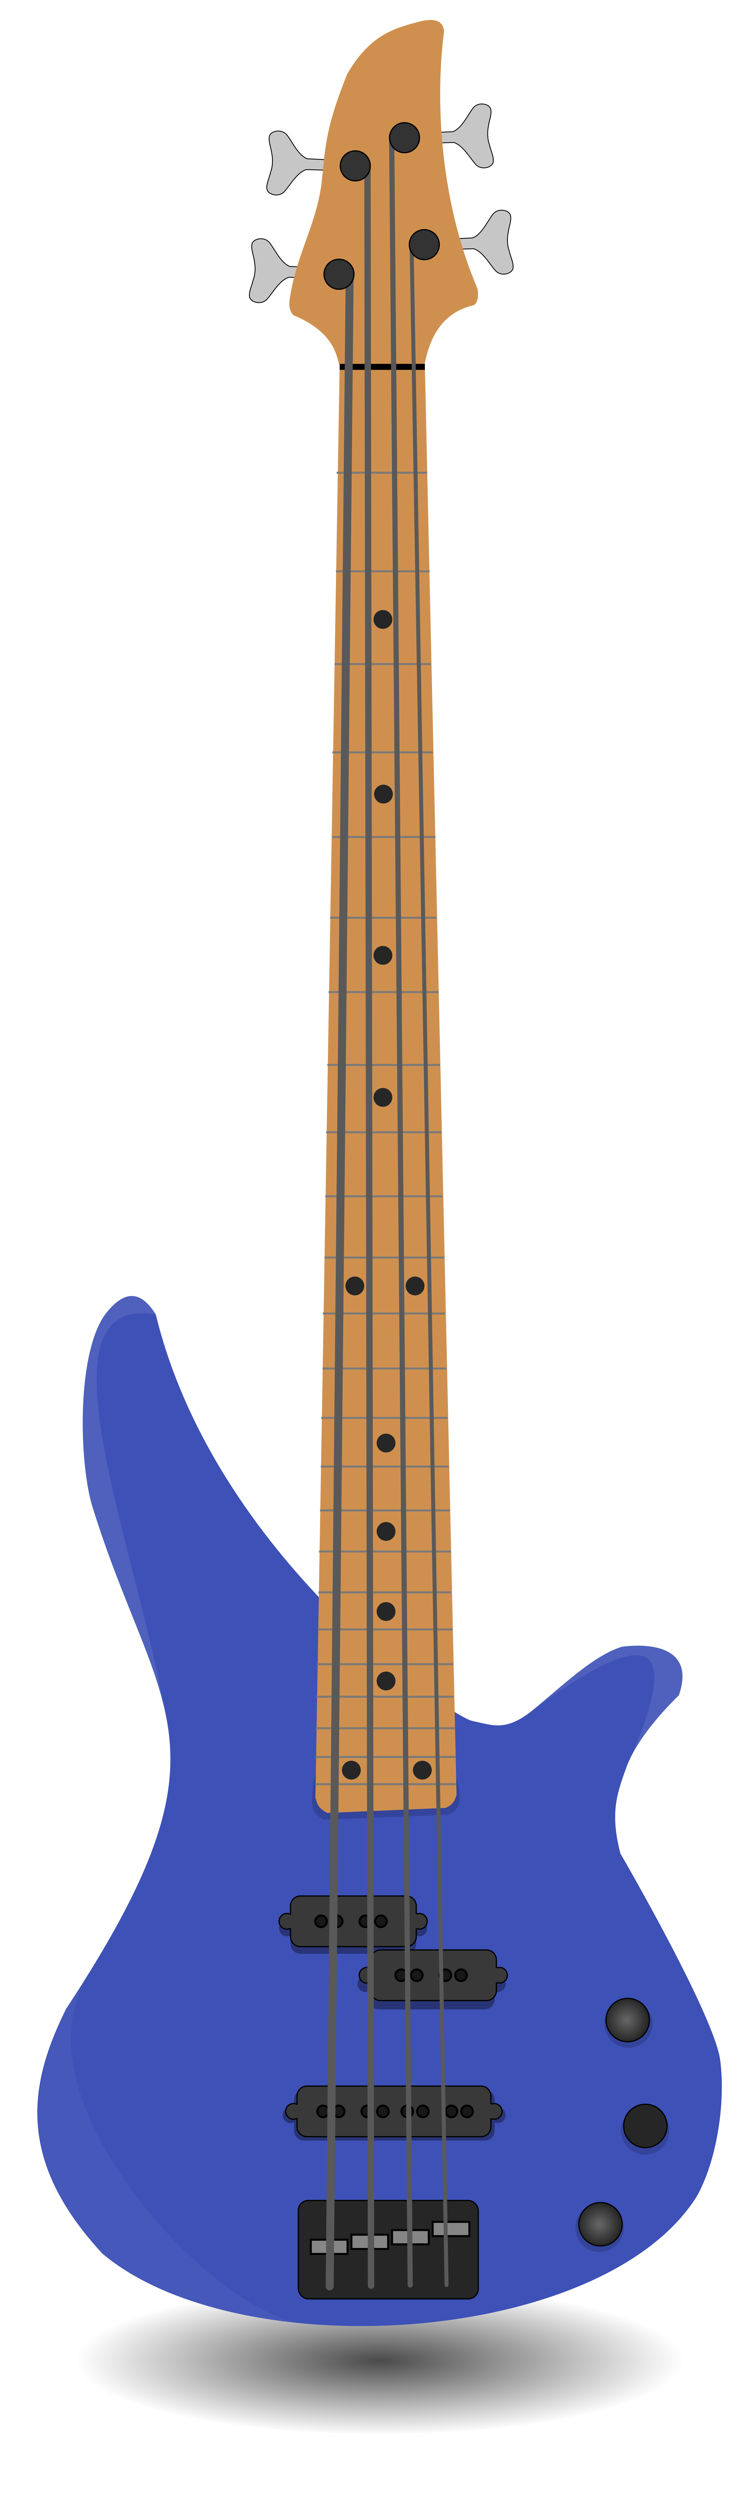 <svg xmlns="http://www.w3.org/2000/svg" xmlns:xlink="http://www.w3.org/1999/xlink" viewBox="0 0 374.85 1252.1"><defs><filter id="f" height="1.33" width="1.113" color-interpolation-filters="sRGB" y="-.165" x="-.056"><feGaussianBlur stdDeviation="1.744"/></filter><filter id="j" color-interpolation-filters="sRGB"><feGaussianBlur stdDeviation="2.039"/></filter><filter id="h" color-interpolation-filters="sRGB"><feGaussianBlur stdDeviation="3.84"/></filter><filter id="b" height="1.613" width="1.149" color-interpolation-filters="sRGB" y="-.307" x="-.075"><feGaussianBlur stdDeviation="9.42"/></filter><filter id="i" height="1.072" width="1.363" color-interpolation-filters="sRGB" y="-.036" x="-.182"><feGaussianBlur stdDeviation="3.069"/></filter><filter id="g" color-interpolation-filters="sRGB"><feGaussianBlur stdDeviation=".848"/></filter><filter id="e" color-interpolation-filters="sRGB"><feGaussianBlur stdDeviation="1.841"/></filter><radialGradient id="c" gradientUnits="userSpaceOnUse" cy="1224" cx="201.02" gradientTransform="matrix(1 0 0 .103 0 1097.5)" r="151.52"><stop offset="0"/><stop offset="1" stop-opacity="0"/></radialGradient><radialGradient id="k" xlink:href="#a" gradientUnits="userSpaceOnUse" cy="653.6" cx="-127.78" r="10.859"/><radialGradient id="d" gradientUnits="userSpaceOnUse" cy="1224" cx="201.02" gradientTransform="matrix(1 0 0 .246 0 923.13)" r="152.02"><stop offset="0"/><stop offset="1" stop-opacity="0"/></radialGradient><linearGradient id="a"><stop offset="0" stop-color="#fff"/><stop offset="1" stop-color="#fff" stop-opacity="0"/></linearGradient></defs><g transform="translate(-175.49 129.44)"><path d="M352.54 1224c0 20.363-67.839 36.871-151.52 36.871-83.684 0-151.52-16.508-151.52-36.871s67.839-36.87 151.52-36.87c83.684 0 151.52 16.508 151.52 36.87z" transform="translate(164.69 -171.35)" opacity=".841" filter="url(#b)" stroke="url(#c)" fill="url(#d)"/><path d="M229.28 527.51c8.095-9.757 16.19-11.621 24.286 1.429 29.634 121.45 148.2 201.48 158.57 203.57 10.372 2.095 16.809 5.663 30.714-5.715s30.074-27.129 44.286-31.429c6.965-1.031 38.096-3.515 28.571 24.286-11.301 11.075-22.19 24.453-26.429 36.43-4.239 11.974-8.363 22.112-2.857 42.856 0 0 47.109 81.033 50 103.57 2.891 22.54-2.22 51.317-11.786 68.214-47.03 74.565-229.77 85.896-297.86 28.571-44.204-47.766-36.173-86.036-18.214-122.5 88.2-133.89 45.223-147.31 12.857-252.86-6.6-23.55-7.37-78.26 7.857-96.429z" fill="#3e51b7"/><path d="M347.11-49.067l-17.666-.857c-4.5-1.797-7.311-8.168-10.002-11.716-2.69-3.549-8.17-2.243-8.89.283s.771 5.879 1.176 9.005c.479 2.543.492 6.197-.567 8.876-.65 3.085-2.399 6.31-1.88 8.885s5.877 4.308 8.839.982c2.961-3.326 6.265-9.456 10.893-10.893l17.679.536M338.39 4.862l-17.666-.858c-4.5-1.796-7.311-8.168-10.002-11.716-2.69-3.548-8.17-2.243-8.89.284-.719 2.526.771 5.879 1.176 9.005.479 2.543.492 6.197-.567 8.876-.65 3.084-2.399 6.31-1.88 8.885.518 2.574 5.877 4.307 8.839.982 2.961-3.326 6.265-9.456 10.893-10.893l17.679.535M384.81-62.638l17.666-.857c4.5-1.797 7.311-8.168 10.002-11.716 2.69-3.549 8.17-2.243 8.89.283.719 2.526-.771 5.879-1.176 9.005-.478 2.543-.492 6.197.567 8.876.65 3.085 2.399 6.31 1.88 8.885-.518 2.575-5.877 4.307-8.839.982-2.961-3.326-6.264-9.456-10.893-10.893l-17.679.535M394.72-9.424l17.666-.857c4.5-1.797 7.311-8.168 10.002-11.716 2.69-3.549 8.17-2.243 8.89.283.719 2.526-.771 5.879-1.176 9.005-.479 2.543-.492 6.197.567 8.876.65 3.085 2.399 6.31 1.88 8.885-.518 2.575-5.877 4.307-8.839.982-2.961-3.326-6.265-9.456-10.893-10.893l-17.679.536" stroke="#000" stroke-width=".4" fill="#c6c6c6"/><path d="M331.78 774.47c.33-63.5 76.203-45.301 73.929-1.429-.787 2.355-1.473 4.73-5.536 6.429l-62.5 2.5c-5.436-2.996-4.847-5.131-5.893-7.5z" opacity=".4" filter="url(#e)"/><path d="M333.56 771.08L345.703 53.4c-1.598-2.083-.607-15.595-23.214-25-1.786-1.786-2.38-4.524-1.786-8.214 3.272-22.573 13.995-38 16.178-60.152 1.726-17.504 2.333-26.751 12.572-52.348 11.896-20.506 24.478-23.183 37.321-26.607 6.665-1.413 10.772-.071 11.25 5.178-5.044 39.388-.59 88.536 16.786 128.93.632 4.211-.037 6.86-1.785 8.215-14.831 3.35-21.683 14.36-24.643 29.107l15.893 717.14c-.787 2.354-1.473 4.729-5.536 6.428l-59.286 2.5c-5.436-2.996-4.847-5.131-5.893-7.5z" fill="#cf904f"/><rect rx="5" ry="5" height="49.286" width="90.179" y="972.69" x="324.99" stroke="#000" stroke-width=".6" fill="#262626"/><path d="M384.1 840.36v3.758c0 2.77-2.23 5-5 5h-53.036c-2.77 0-5-2.23-5-5v-3.963l-.081-.175a3.929 3.929 0 11-.022-7.092l.103-.057v-4.07c0-2.77 2.23-5 5-5H379.1c2.77 0 5 2.23 5 5v3.644l.484.326c.347-.13.722-.208 1.123-.22a3.929 3.929 0 010 7.857 5.547 5.547 0 01-1.125-.238z" opacity=".6" filter="url(#f)"/><path d="M384.1 836.79v3.758c0 2.77-2.23 5-5 5h-53.036c-2.77 0-5-2.23-5-5v-3.963l-.081-.175a3.929 3.929 0 11-.022-7.092l.103-.057v-4.07c0-2.77 2.23-5 5-5H379.1c2.77 0 5 2.23 5 5v3.644l.484.326c.347-.13.722-.208 1.123-.22a3.929 3.929 0 010 7.857 5.547 5.547 0 01-1.125-.238z" stroke="#000" stroke-width=".6" fill="#393939"/><path d="M423.39 933.93v3.758c0 2.77-2.23 5-5 5h-90.536c-2.77 0-5-2.23-5-5v-3.963l-.081-.175a3.929 3.929 0 11-.022-7.092l.103-.057v-4.07c0-2.77 2.23-5 5-5h90.536c2.77 0 5 2.23 5 5v3.644l.484.326c.347-.13.722-.208 1.123-.22a3.929 3.929 0 010 7.857 5.547 5.547 0 01-1.125-.238z" opacity=".6" filter="url(#f)"/><path d="M421.48 931.99v3.758c0 2.77-2.23 5-5 5h-87.128c-2.77 0-5-2.23-5-5v-3.963l-.081-.175a3.929 3.929 0 11-.022-7.091l.103-.058v-4.07c0-2.77 2.23-5 5-5h87.128c2.77 0 5 2.23 5 5v3.644l.484.326a3.46 3.46 0 011.123-.22 3.929 3.929 0 110 7.857 5.575 5.575 0 01-1.125-.238z" stroke="#000" stroke-width=".6" fill="#393939"/><path d="M-115.68 653.6c0 6.688-5.421 12.109-12.109 12.109s-12.109-5.421-12.109-12.109 5.421-12.109 12.109-12.109 12.109 5.421 12.109 12.109z" transform="translate(618.21 230.5)" opacity=".4" filter="url(#g)"/><path d="M500.92 882.32c0 5.997-4.862 10.859-10.859 10.859s-10.859-4.862-10.859-10.859 4.862-10.859 10.859-10.859 10.859 4.862 10.859 10.859z" stroke="#000" stroke-width=".6" fill="#262626"/><path d="M-115.68 653.6c0 6.688-5.421 12.109-12.109 12.109s-12.109-5.421-12.109-12.109 5.421-12.109 12.109-12.109 12.109 5.421 12.109 12.109z" transform="translate(626.6 284.08)" opacity=".4" filter="url(#g)"/><path d="M509.76 935.35c0 5.997-4.862 10.859-10.859 10.859s-10.859-4.862-10.859-10.859 4.862-10.859 10.859-10.859 10.859 4.862 10.859 10.859z" stroke="#000" stroke-width=".6" fill="#262626"/><path d="M-115.68 653.6c0 6.688-5.421 12.109-12.109 12.109s-12.109-5.421-12.109-12.109 5.421-12.109 12.109-12.109 12.109 5.421 12.109 12.109z" transform="translate(603.74 332.83)" opacity=".4" filter="url(#g)"/><path d="M487.28 984.6c0 5.997-4.862 10.859-10.859 10.859s-10.859-4.862-10.859-10.859 4.862-10.859 10.859-10.859 10.859 4.862 10.859 10.859z" stroke="#000" stroke-width=".6" fill="#262626"/><g stroke="#000" fill="#181818"><path d="M339.3 832.865a2.904 2.904 0 11-5.808 0 2.904 2.904 0 015.808 0zM347.129 832.865a2.904 2.904 0 11-5.809 0 2.904 2.904 0 015.809 0z"/></g><g stroke="#000" fill="#181818"><path d="M361.45 832.865a2.904 2.904 0 11-5.808 0 2.904 2.904 0 015.808 0zM369.279 832.865a2.904 2.904 0 11-5.809 0 2.904 2.904 0 015.809 0z"/></g><path d="M423.39 868.22v3.758c0 2.77-2.23 5-5 5h-53.036c-2.77 0-5-2.23-5-5v-3.963l-.081-.175a3.929 3.929 0 11-.022-7.092l.103-.057v-4.07c0-2.77 2.23-5 5-5h53.036c2.77 0 5 2.23 5 5v3.644l.484.326c.347-.13.722-.208 1.123-.22a3.929 3.929 0 010 7.857 5.547 5.547 0 01-1.125-.238z" opacity=".6" filter="url(#f)"/><path d="M424.25 863.81v3.758c0 2.77-2.23 5-5 5h-53.036c-2.77 0-5-2.23-5-5v-3.963l-.081-.175a3.929 3.929 0 11-.022-7.092l.103-.057v-4.07c0-2.77 2.23-5 5-5h53.036c2.77 0 5 2.23 5 5v3.644l.484.326c.346-.13.722-.208 1.123-.22a3.929 3.929 0 010 7.857 5.548 5.548 0 01-1.125-.238z" stroke="#000" stroke-width=".6" fill="#393939"/><g stroke="#000" fill="#181818"><path d="M379.45 859.885a2.904 2.904 0 11-5.808 0 2.904 2.904 0 015.808 0zM387.279 859.885a2.904 2.904 0 11-5.809 0 2.904 2.904 0 015.809 0z"/></g><g stroke="#000" fill="#181818"><path d="M401.6 859.885a2.904 2.904 0 11-5.808 0 2.904 2.904 0 015.808 0zM409.429 859.885a2.904 2.904 0 11-5.809 0 2.904 2.904 0 015.809 0z"/></g><g stroke="#000" fill="#181818"><path d="M340.31 928.074a2.904 2.904 0 11-5.808 0 2.904 2.904 0 015.808 0zM348.139 928.074a2.904 2.904 0 11-5.809 0 2.904 2.904 0 015.809 0z"/></g><g stroke="#000" fill="#181818"><path d="M362.46 928.074a2.904 2.904 0 11-5.808 0 2.904 2.904 0 015.808 0zM370.289 928.074a2.904 2.904 0 11-5.809 0 2.904 2.904 0 015.809 0z"/></g><g stroke="#000" fill="#181818"><path d="M382.48 928.074a2.904 2.904 0 11-5.808 0 2.904 2.904 0 015.808 0zM390.309 928.074a2.904 2.904 0 11-5.809 0 2.904 2.904 0 015.809 0z"/></g><g stroke="#000" fill="#181818"><path d="M404.63 928.074a2.904 2.904 0 11-5.808 0 2.904 2.904 0 015.808 0zM412.459 928.074a2.904 2.904 0 11-5.809 0 2.904 2.904 0 015.809 0z"/></g><path stroke="#000" fill="#868686" d="M331.24 992.33h18.393v7.143H331.24zM351.6 989.83h18.393v7.143H351.6zM371.96 987.51h18.393v7.143H371.96zM392.31 983.4h18.393v7.143H392.31z"/><path d="M345.72 54.31h42.679" stroke="#000" stroke-width="3" fill="none"/><path d="M372.09 180.81a4.71 4.71 0 11-9.42 0 4.71 4.71 0 019.42 0zM372.37 268.29a4.71 4.71 0 11-9.42 0 4.71 4.71 0 019.42 0zM372.09 349.06a4.71 4.71 0 11-9.42 0 4.71 4.71 0 019.42 0zM372.09 420.2a4.71 4.71 0 11-9.42 0 4.71 4.71 0 019.42 0zM373.67 593.325a4.71 4.71 0 11-9.42 0 4.71 4.71 0 019.42 0zM373.67 637.593a4.71 4.71 0 11-9.42 0 4.71 4.71 0 019.42 0zM373.67 677.712a4.71 4.71 0 11-9.42 0 4.71 4.71 0 019.42 0zM373.67 712.494a4.71 4.71 0 11-9.42 0 4.71 4.71 0 019.42 0zM391.85 757.16a4.71 4.71 0 11-9.42 0 4.71 4.71 0 019.42 0zM356.28 757.16a4.71 4.71 0 11-9.42 0 4.71 4.71 0 019.42 0zM388.2 514.65a4.71 4.71 0 11-9.42 0 4.71 4.71 0 019.42 0zM358.02 514.65a4.71 4.71 0 11-9.42 0 4.71 4.71 0 019.42 0z" fill="#262626"/><path d="M344.2 107.34h45.331M343.82 156.71h46.972M343.19 203.18h48.108M342.06 247.38h50.255M342.06 289.8h51.644M340.92 330.21h53.286M340.16 367.46h55.18M339.53 403.95h56.442M338.9 437.66h57.831M338.52 469.74h58.715M338.14 500.42h59.978M337.26 528.45h61.24M337.13 555.98h62.124M336.5 580.73h63.261M336.25 605.1h64.145M335.87 627.07h65.028M335.36 647.65h66.165M335.11 668.1h66.418M334.73 686.67h67.554M334.35 704.09h68.185M333.97 720.38h68.817M333.72 736.16h69.827M333.72 750.56h70.079M333.47 764.19h70.458" stroke="#7a7a7a" fill="none"/><path d="M340.71 1015.7l10-1006.1" stroke="#595959" stroke-linecap="round" stroke-width="4" fill="none"/><path d="M359.64-46.419l1.786 1061.8" stroke="#595959" stroke-linecap="round" stroke-width="3.2" fill="none"/><path d="M381.06 1015L371.78-60" stroke="#595959" stroke-linecap="round" stroke-width="2.6" fill="none"/><path d="M381.78-6.062l17.5 1021.1" stroke="#595959" stroke-linecap="round" stroke-width="2" fill="none"/><path d="M361.03-46.37a7.5 7.5 0 11-15 0 7.5 7.5 0 0115 0zM352.87 7.92a7.5 7.5 0 11-15 0 7.5 7.5 0 0115 0zM395.62-6.9a7.5 7.5 0 11-15 0 7.5 7.5 0 0115 0zM385.71-60.47a7.5 7.5 0 11-15 0 7.5 7.5 0 0115 0z" stroke="#000" stroke-width=".6" fill="#333"/><path d="M327.06 1034.3c-40.173-3.74-76.955-15.322-100.28-34.961-44.204-47.766-34.923-86.036-18.214-122.5l11.842-17.422c-40.618 59.755 60.636 169.33 106.65 174.88z" opacity=".202" filter="url(#h)" fill="#fff"/><path d="M229.28 527.51c8.095-9.757 16.19-11.621 24.286 1.429-61.479-10.548-10.573 114.54 3.92 195.68-6.742-27.804-22.355-55.981-36.063-100.68-6.6-23.551-7.37-78.26 7.857-96.43z" opacity=".3" filter="url(#i)" fill="#fff"/><path d="M442.85 726.8c13.905-11.378 30.074-27.129 44.286-31.429 6.965-1.031 38.096-3.515 28.571 24.286-11.301 11.075-22.19 24.453-26.429 36.429 26.186-58.163 18.822-77.35-46.428-29.286z" opacity=".3" filter="url(#j)" fill="#fff"/><path d="M-116.93 653.6c0 5.997-4.862 10.859-10.859 10.859s-10.859-4.862-10.859-10.859 4.862-10.859 10.859-10.859 10.859 4.862 10.859 10.859z" transform="translate(617.35 228.72)" opacity=".3" fill="url(#k)"/><path d="M-116.93 653.6c0 5.997-4.862 10.859-10.859 10.859s-10.859-4.862-10.859-10.859 4.862-10.859 10.859-10.859 10.859 4.862 10.859 10.859z" transform="translate(626.94 282.76)" opacity=".3" fill="url(#k)"/><path d="M-116.93 653.6c0 5.997-4.862 10.859-10.859 10.859s-10.859-4.862-10.859-10.859 4.862-10.859 10.859-10.859 10.859 4.862 10.859 10.859z" transform="translate(603.71 331)" opacity=".3" fill="url(#k)"/></g></svg>